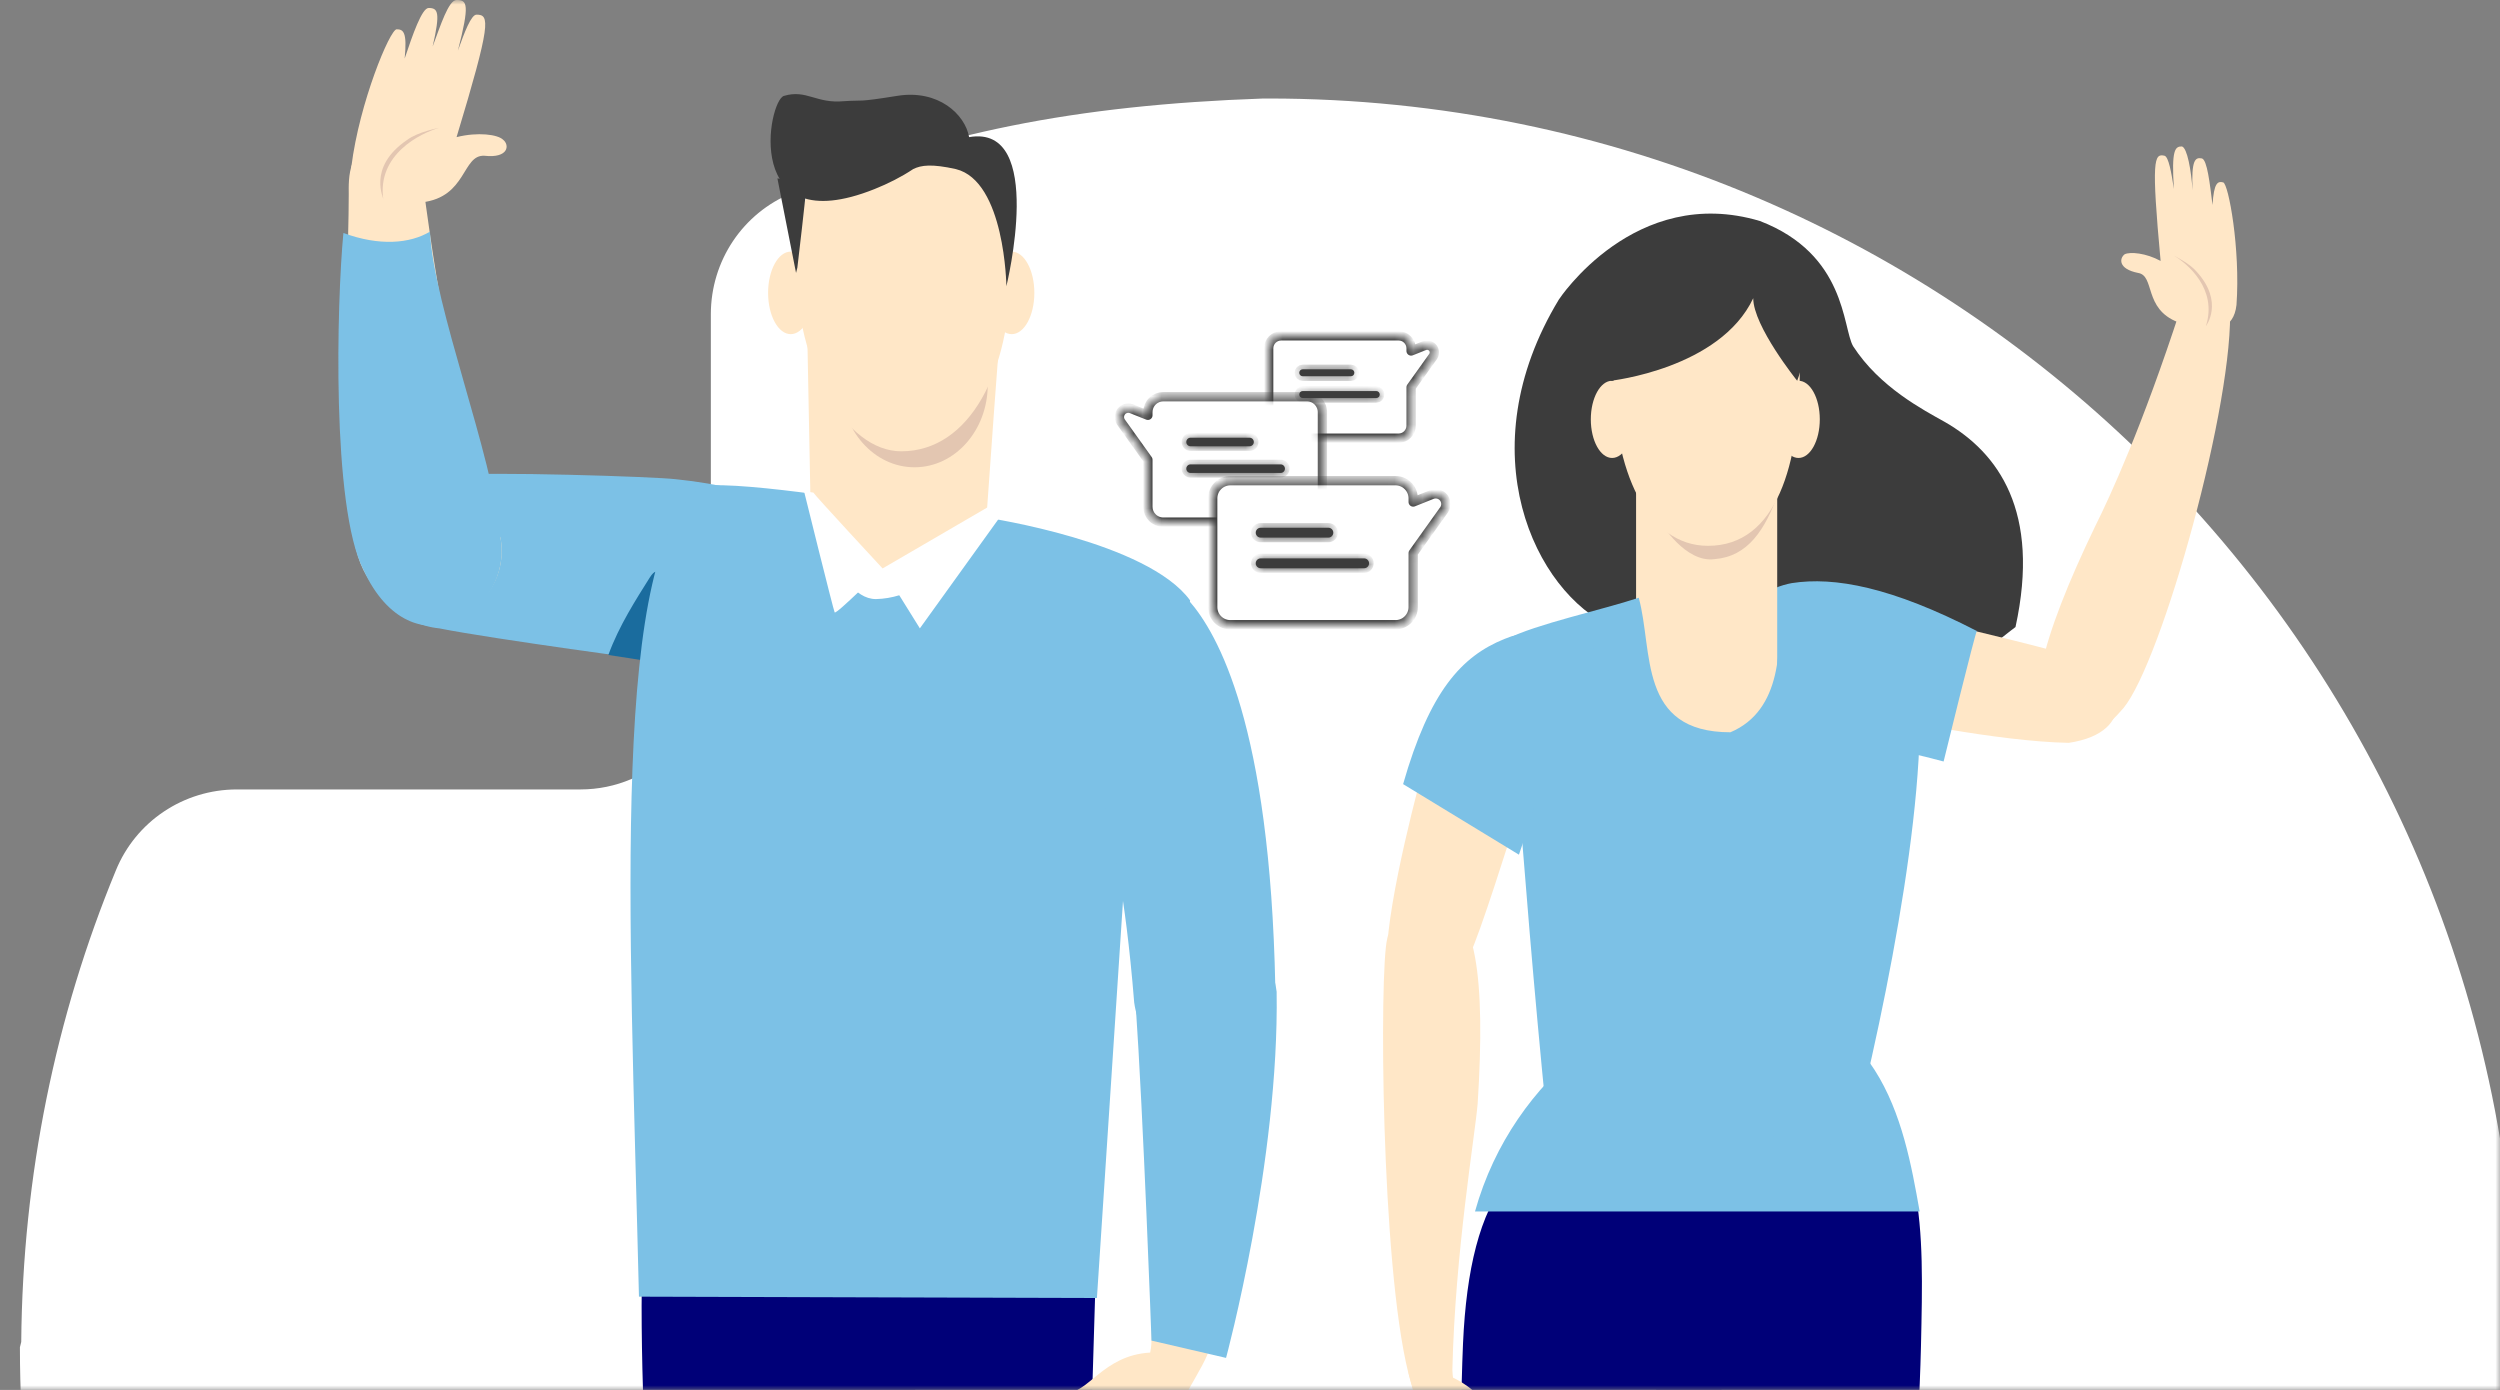 <svg width="268" height="149" viewBox="0 0 268 149" fill="none" xmlns="http://www.w3.org/2000/svg">
<rect x="0" y="0" width="268" height="149" fill="#808080" stroke="none"/>
<mask id="mask0_359_2513" style="mask-type:alpha" maskUnits="userSpaceOnUse" x="0" y="0" width="268" height="149">
<rect width="268" height="149" fill="#D9D9D9"/>
</mask>
<g mask="url(#mask0_359_2513)">
<path d="M2.277 143.854C2.42 126.015 5.988 108.889 12.41 93.334C14.551 88.053 19.688 84.628 25.397 84.628H62.217C69.924 84.628 76.203 78.349 76.203 70.642V33.679C76.203 27.971 79.628 22.833 84.909 20.692C100.464 14.27 115.164 11.273 135.429 10.56H136C209.926 10.56 269.866 70.499 269.866 144.425C269.866 218.351 209.926 278.291 136 278.291C62.074 278.291 2.135 218.351 2.135 144.425L2.277 143.854Z" fill="white"/>
<path d="M88.333 57.228C85.907 55.23 82.197 52.376 72.492 51.377C70.209 51.092 52.084 50.521 48.231 50.949C44.235 51.52 39.383 54.945 39.811 58.798C40.239 63.936 42.95 66.933 47.089 67.361C52.798 68.503 70.922 70.929 70.922 70.929C73.063 71.214 74.062 71.928 75.489 73.212C90.046 85.914 100.036 67.361 88.333 57.228Z" fill="#7CC1E6"/>
<path d="M38.954 61.082C35.672 54.517 37.385 31.255 37.385 20.837C37.385 19.41 37.099 14.986 41.666 15.271C45.662 15.556 45.519 20.98 45.519 20.98C45.519 20.98 48.802 46.953 53.654 57.657C55.081 65.506 44.377 71.358 38.954 61.082Z" fill="#FFE7C7"/>
<path d="M38.954 61.081C35.529 54.374 36.1 32.396 36.813 24.975C40.667 26.402 43.949 26.116 46.09 24.832C46.518 32.967 52.797 48.665 53.654 57.656C55.081 65.505 44.235 72.498 38.954 61.081Z" fill="#7CC1E6"/>
<path d="M53.939 14.985C53.368 14.414 51.228 14.129 48.944 14.7C52.655 2.426 52.512 1.57 51.085 1.57C50.514 1.57 49.801 3.425 49.087 5.423C50.371 0.428 50.086 0 48.944 0C48.088 0 47.232 2.712 46.376 4.995C47.232 1.284 46.946 0.856 45.947 0.856C45.234 0.856 44.235 3.711 43.379 6.279C43.664 3.425 43.236 3.14 42.522 3.14C41.809 3.14 38.526 10.989 37.67 17.839C37.385 20.979 40.239 21.55 40.524 21.55C42.094 21.978 43.236 21.835 45.234 21.692C50.086 21.122 49.515 16.555 51.941 16.698C54.51 16.983 54.653 15.556 53.939 14.985Z" fill="#FFE7C7"/>
<path d="M43.664 14.986C44.805 14.129 47.089 13.701 47.089 13.701C45.091 14.272 40.381 16.555 41.095 21.408C41.237 21.408 39.239 17.983 43.664 14.986Z" fill="#E3C6B1"/>
<path d="M69.638 61.938C68.211 64.221 66.355 67.076 65.214 70.215C69.067 70.786 69.638 70.929 69.638 70.929C69.638 70.929 71.921 58.37 69.638 61.938Z" fill="#1A6C9E"/>
<path d="M99.037 126.302C98.894 127.443 94.612 244.326 92.044 263.164L81.911 263.307C81.911 263.307 68.781 186.384 68.781 140.002C68.781 134.151 69.638 124.732 69.923 121.164C69.923 121.164 99.037 126.302 99.037 126.302Z" fill="#000078"/>
<path d="M117.732 128.299C117.59 129.441 114.593 245.895 111.881 264.876L101.749 265.019C101.749 265.019 88.904 188.096 88.904 141.714C88.904 135.863 89.047 131.153 89.332 127.585C89.475 127.443 117.732 128.299 117.732 128.299Z" fill="#000078"/>
<path d="M107.456 32.824C107.314 33.11 105.744 55.516 105.744 55.516C105.744 55.516 105.887 70.215 94.898 69.644C86.478 69.216 86.906 54.802 86.906 54.802L86.478 32.682L107.456 32.824Z" fill="#FFE7C7"/>
<path d="M98.037 50.093C102.372 50.093 105.886 46.132 105.886 41.245C105.886 36.358 102.372 32.397 98.037 32.397C93.702 32.397 90.188 36.358 90.188 41.245C90.188 46.132 93.702 50.093 98.037 50.093Z" fill="#E3C6B1"/>
<path d="M108.456 35.821C109.796 35.821 110.882 33.84 110.882 31.397C110.882 28.953 109.796 26.973 108.456 26.973C107.116 26.973 106.03 28.953 106.03 31.397C106.03 33.84 107.116 35.821 108.456 35.821Z" fill="#FFE7C7"/>
<path d="M84.766 35.821C86.106 35.821 87.192 33.84 87.192 31.397C87.192 28.953 86.106 26.973 84.766 26.973C83.426 26.973 82.34 28.953 82.34 31.397C82.34 33.84 83.426 35.821 84.766 35.821Z" fill="#FFE7C7"/>
<path d="M85.336 28.543C85.336 39.103 90.616 48.38 96.61 48.38C104.031 48.38 108.313 39.674 108.313 29.256C108.313 18.695 103.46 15.556 96.467 15.556C89.617 15.698 85.336 18.125 85.336 28.543Z" fill="#FFE7C7"/>
<path d="M102.462 18.125C99.893 17.554 98.751 17.697 97.895 18.125C96.61 18.981 95.183 19.695 93.756 20.266C79.485 25.974 82.339 10.704 84.051 10.276C86.478 9.562 87.477 11.132 90.474 10.847C92.614 10.704 91.758 10.989 96.182 10.276C100.606 9.562 103.461 12.274 103.889 14.7C112.166 13.273 107.885 30.684 107.885 30.684C107.885 30.684 107.742 19.409 102.462 18.125Z" fill="#3C3C3C"/>
<path d="M86.477 19.551C86.477 20.265 85.478 28.685 85.478 28.685L85.336 29.256L83.338 19.123L86.477 19.551Z" fill="#3C3C3C"/>
<path d="M92.472 60.368C92.9 60.511 96.325 61.367 96.325 61.367L97.895 64.507C97.895 64.507 91.33 65.791 90.616 63.936C89.903 62.223 92.472 60.368 92.472 60.368Z" fill="white"/>
<path d="M105.887 55.516C105.887 55.516 123.013 58.084 127.58 64.364C127.009 67.789 122.727 73.498 120.729 91.337L117.59 139.146L68.496 139.003C67.497 97.188 65.356 58.798 75.347 52.091C77.63 51.805 82.91 52.376 87.192 52.947C87.192 52.947 89.332 64.221 93.899 64.221C100.892 64.079 105.887 55.516 105.887 55.516Z" fill="#7CC1E6"/>
<path d="M87.191 52.804C87.334 53.089 94.612 60.938 94.612 60.938C94.612 60.938 89.617 65.933 89.475 65.648C89.332 65.363 86.192 52.661 86.192 52.661L87.191 52.804Z" fill="white"/>
<path d="M94.612 60.938L98.609 67.36L107.029 55.657L105.887 54.373L94.612 60.938Z" fill="white"/>
<path d="M127.437 64.365C130.576 67.933 136.142 77.78 136.713 105.752C136.713 116.455 122.87 116.741 121.585 107.464C120.586 95.048 119.159 90.196 119.159 90.196C113.165 60.511 122.584 58.799 127.437 64.365Z" fill="#7CC1E6"/>
<path d="M130.291 142.999C130.291 141.144 128.721 139.574 126.866 139.574C125.154 139.574 123.726 140.859 123.441 142.571C123.441 142.714 123.441 142.857 123.441 142.999V143.142C123.441 143.713 123.441 144.426 123.298 144.997C118.161 145.283 116.591 149.564 114.165 149.279C111.453 148.993 111.31 150.42 111.881 150.991C112.452 151.562 114.593 151.99 116.876 151.562C112.309 163.836 112.309 164.692 113.879 164.977C115.021 165.263 114.45 164.406 115.592 162.694C117.162 162.266 123.156 156.843 128.293 147.423C128.579 146.853 129.007 146.282 129.578 144.855C130.006 144.284 130.291 143.713 130.291 142.999Z" fill="#FFE7C7"/>
<path d="M136.856 106.321C137.141 124.446 131.433 145.567 131.433 145.567L123.441 143.712C123.441 143.712 122.584 119.879 121.728 107.463C121.585 97.473 135.571 96.331 136.856 106.321Z" fill="#7CC1E6"/>
<path d="M208.497 45.241C206.214 43.956 201.504 41.53 198.65 37.106C197.508 35.108 197.936 27.259 188.66 23.691C175.245 19.695 167.11 32.111 167.11 32.111C157.263 48.38 164.541 63.508 172.819 67.219C202.503 80.776 213.777 68.788 216.061 67.219C218.772 54.803 214.206 48.523 208.497 45.241ZM185.377 49.665L181.096 36.25C181.524 36.535 181.952 36.963 182.523 37.391C186.091 40.103 185.663 44.812 185.377 49.665Z" fill="#3C3C3C"/>
<path d="M177.244 139.86C178.1 167.547 180.812 238.475 181.811 254.459L190.374 254.174C190.374 254.174 204.93 186.67 205.929 144.284C206.072 137.862 206.215 132.154 205.216 127.301C204.36 123.733 198.508 124.447 192.086 124.304C181.097 123.876 177.101 133.153 177.244 139.86Z" fill="#000078"/>
<path d="M175.817 122.734C162.545 120.023 157.55 128.158 156.836 143.999C154.981 187.098 166.112 254.459 166.112 254.459L174.675 254.602C177.244 235.05 182.667 167.404 185.379 140.288C186.092 133.581 187.519 125.161 175.817 122.734Z" fill="#000078"/>
<path d="M184.664 106.465C175.531 106.465 162.258 115.028 158.12 129.87C158.69 129.87 205.786 129.87 205.786 129.87C204.073 120.165 201.647 106.893 184.664 106.465Z" fill="#7CC1E6"/>
<path d="M152.412 145.137C153.982 144.708 154.41 146.564 154.696 147.277C158.834 148.562 160.262 152.415 162.402 152.7C164.686 152.986 164.543 154.128 163.972 154.556C163.401 154.984 161.403 154.841 159.691 153.985C160.69 164.831 160.404 165.402 159.12 165.402C158.121 165.402 158.834 164.831 158.264 163.261C157.122 162.69 153.269 156.411 151.128 147.705C150.985 147.277 150.557 145.707 152.412 145.137Z" fill="#FFE7C7"/>
<path d="M221.77 79.634C229.334 78.492 227.479 72.498 223.483 70.786C221.485 69.929 209.925 67.218 209.925 67.218L205.644 72.356L201.933 76.78C201.933 76.922 214.064 79.491 221.77 79.634Z" fill="#FFE7C7"/>
<path d="M192.085 62.508C196.652 61.795 202.789 62.937 211.922 67.646C211.78 67.646 208.355 81.632 208.355 81.632C203.074 80.205 198.507 79.492 197.366 79.777C174.103 84.201 182.523 64.221 192.085 62.508Z" fill="#7CC1E6"/>
<path d="M175.388 49.379C175.388 49.522 175.388 73.64 175.388 73.64C175.388 73.64 174.817 83.773 183.523 83.488C190.944 83.202 190.516 73.355 190.516 73.355V48.237L175.388 49.379Z" fill="#FFE7C7"/>
<path d="M190.658 64.079C193.084 64.935 201.219 68.218 205.357 70.501C207.355 82.204 202.36 107.321 198.364 122.877C184.521 121.735 191.086 120.451 165.826 120.023C162.971 91.48 161.687 68.075 161.544 68.503C164.541 66.933 171.82 65.364 175.673 64.079C177.243 69.788 175.553 78.5 185.5 78.5C191.053 76.151 190.943 69.359 190.658 64.079Z" fill="#7CC1E6"/>
<path d="M172.819 49.094C174.08 49.094 175.102 47.241 175.102 44.955C175.102 42.669 174.08 40.816 172.819 40.816C171.558 40.816 170.535 42.669 170.535 44.955C170.535 47.241 171.558 49.094 172.819 49.094Z" fill="#FFE7C7"/>
<path d="M192.799 49.094C194.06 49.094 195.082 47.241 195.082 44.955C195.082 42.669 194.06 40.816 192.799 40.816C191.538 40.816 190.515 42.669 190.515 44.955C190.515 47.241 191.538 49.094 192.799 49.094Z" fill="#FFE7C7"/>
<path d="M178.099 56.086C178.099 56.086 180.668 60.367 183.808 59.939C187.376 59.654 189.231 56.8 190.658 52.804C190.658 50.377 190.515 41.672 190.515 41.672L188.089 47.238L178.099 56.086Z" fill="#E3C6B1"/>
<path d="M192.942 39.674C192.942 49.664 190.516 58.512 183.095 58.512C176.53 58.512 172.962 50.377 172.962 40.387C172.962 30.397 177.101 27.4 183.238 27.4C189.232 27.4 192.942 29.684 192.942 39.674Z" fill="#FFE7C7"/>
<path d="M172.676 40.817C172.676 40.817 184.379 39.532 187.947 31.968C187.947 34.965 192.656 40.817 192.656 40.817C192.656 40.817 197.794 28.115 185.235 25.974C172.962 23.834 169.394 33.824 172.676 40.817Z" fill="#3C3C3C"/>
<path d="M155.694 146.853C155.979 134.294 158.12 121.735 158.405 118.31C159.262 104.895 158.263 97.046 153.981 96.618C150.556 96.189 148.844 98.615 148.558 101.613C147.845 108.463 148.273 140.003 151.555 149.136C151.983 150.278 153.41 151.705 154.695 151.562C156.55 151.134 155.694 147.994 155.694 146.853Z" fill="#FFE7C7"/>
<path d="M148.844 99.9C149.415 107.607 155.551 106.037 157.549 102.327C158.548 100.471 162.116 89.054 162.116 89.054L157.264 84.345L153.125 80.349C153.125 80.349 149.7 92.337 148.844 99.9Z" fill="#FFE7C7"/>
<path d="M150.413 84.058L162.829 91.622C165.256 84.629 165.541 81.347 166.397 80.776C179.67 71.785 168.395 65.506 161.26 68.503C156.693 70.358 153.268 74.069 150.413 84.058Z" fill="#7CC1E6"/>
<path d="M233.758 33.11C229.619 45.812 226.194 53.233 224.624 56.372C218.773 68.503 216.49 76.923 220.486 78.636C223.625 79.92 225.909 77.922 227.621 75.924C231.76 70.929 239.609 42.815 239.039 32.682C239.039 31.54 238.182 30.256 236.898 29.97C234.9 29.399 234.044 31.968 233.758 33.11Z" fill="#FFE7C7"/>
<path d="M227.764 27.258C228.335 26.973 230.047 27.115 231.617 27.972C230.618 17.125 230.903 16.412 232.045 16.697C232.473 16.84 232.759 18.41 233.044 20.265C232.759 15.984 233.187 15.698 233.9 15.698C234.471 15.841 234.899 18.267 235.042 20.408C234.899 17.125 235.328 16.84 236.041 16.983C236.612 17.125 236.897 19.694 237.183 21.978C237.326 19.552 237.754 19.409 238.325 19.552C238.895 19.694 240.18 26.687 239.752 32.681C239.466 35.393 237.326 35.25 237.04 35.25C235.898 35.393 234.899 35.107 233.472 34.536C229.762 33.109 231.046 29.541 229.191 29.256C227.05 28.828 227.193 27.686 227.764 27.258Z" fill="#FFE7C7"/>
<path d="M235.47 29.113C234.757 28.257 233.044 27.4 233.044 27.4C234.471 28.257 237.753 30.968 236.469 34.964C236.469 34.964 238.467 32.395 235.47 29.113Z" fill="#E3C6B1"/>
<mask id="path-45-inside-1_359_2513" fill="white">
<path d="M137.347 46.974L149.925 46.974C150.282 46.974 150.624 46.832 150.877 46.58C151.129 46.327 151.271 45.984 151.271 45.627L151.271 41.515L153.618 38.23C153.715 38.093 153.766 37.928 153.762 37.76C153.759 37.592 153.701 37.429 153.597 37.297C153.493 37.165 153.349 37.07 153.187 37.026C153.024 36.982 152.852 36.992 152.696 37.055L151.271 37.624L151.271 37.347C151.271 36.99 151.129 36.647 150.877 36.395C150.624 36.142 150.282 36 149.925 36L137.347 36C137.17 36 136.995 36.035 136.831 36.102C136.668 36.17 136.519 36.269 136.394 36.395C136.269 36.52 136.17 36.668 136.103 36.831C136.035 36.995 136 37.17 136 37.347L136 45.627C136 45.804 136.035 45.979 136.103 46.143C136.17 46.306 136.269 46.455 136.394 46.58C136.519 46.705 136.668 46.804 136.831 46.872C136.995 46.939 137.17 46.974 137.347 46.974Z"/>
</mask>
<path d="M137.347 46.974L149.925 46.974C150.282 46.974 150.624 46.832 150.877 46.58C151.129 46.327 151.271 45.984 151.271 45.627L151.271 41.515L153.618 38.23C153.715 38.093 153.766 37.928 153.762 37.76C153.759 37.592 153.701 37.429 153.597 37.297C153.493 37.165 153.349 37.07 153.187 37.026C153.024 36.982 152.852 36.992 152.696 37.055L151.271 37.624L151.271 37.347C151.271 36.99 151.129 36.647 150.877 36.395C150.624 36.142 150.282 36 149.925 36L137.347 36C137.17 36 136.995 36.035 136.831 36.102C136.668 36.17 136.519 36.269 136.394 36.395C136.269 36.52 136.17 36.668 136.103 36.831C136.035 36.995 136 37.17 136 37.347L136 45.627C136 45.804 136.035 45.979 136.103 46.143C136.17 46.306 136.269 46.455 136.394 46.58C136.519 46.705 136.668 46.804 136.831 46.872C136.995 46.939 137.17 46.974 137.347 46.974Z" fill="white" stroke="#3C3C3C" stroke-linecap="round" stroke-linejoin="round" mask="url(#path-45-inside-1_359_2513)"/>
<mask id="path-46-inside-2_359_2513" fill="white">
<path d="M139.654 39.586C139.447 39.586 139.279 39.754 139.279 39.961C139.279 40.168 139.447 40.336 139.654 40.336L144.812 40.336C145.019 40.336 145.187 40.168 145.187 39.961C145.187 39.754 145.019 39.586 144.812 39.586L139.654 39.586Z"/>
<path d="M139.654 41.92C139.447 41.92 139.279 42.088 139.279 42.295C139.279 42.502 139.447 42.67 139.654 42.67L147.535 42.67C147.742 42.67 147.91 42.502 147.91 42.295C147.91 42.088 147.742 41.92 147.535 41.92L139.654 41.92Z"/>
</mask>
<path d="M139.654 39.586C139.447 39.586 139.279 39.754 139.279 39.961C139.279 40.168 139.447 40.336 139.654 40.336L144.812 40.336C145.019 40.336 145.187 40.168 145.187 39.961C145.187 39.754 145.019 39.586 144.812 39.586L139.654 39.586Z" fill="#3C3C3C"/>
<path d="M139.654 41.92C139.447 41.92 139.279 42.088 139.279 42.295C139.279 42.502 139.447 42.67 139.654 42.67L147.535 42.67C147.742 42.67 147.91 42.502 147.91 42.295C147.91 42.088 147.742 41.92 147.535 41.92L139.654 41.92Z" fill="#3C3C3C"/>
<path d="M139.654 39.586C139.447 39.586 139.279 39.754 139.279 39.961C139.279 40.168 139.447 40.336 139.654 40.336L144.812 40.336C145.019 40.336 145.187 40.168 145.187 39.961C145.187 39.754 145.019 39.586 144.812 39.586L139.654 39.586Z" stroke="#3C3C3C" stroke-linecap="round" stroke-linejoin="round" mask="url(#path-46-inside-2_359_2513)"/>
<path d="M139.654 41.92C139.447 41.92 139.279 42.088 139.279 42.295C139.279 42.502 139.447 42.67 139.654 42.67L147.535 42.67C147.742 42.67 147.91 42.502 147.91 42.295C147.91 42.088 147.742 41.92 147.535 41.92L139.654 41.92Z" stroke="#3C3C3C" stroke-linecap="round" stroke-linejoin="round" mask="url(#path-46-inside-2_359_2513)"/>
<mask id="path-47-inside-3_359_2513" fill="white">
<path d="M140.113 55.974L124.702 55.974C124.265 55.974 123.845 55.8 123.536 55.49C123.226 55.181 123.052 54.761 123.052 54.324L123.052 49.285L120.178 45.26C120.058 45.093 119.996 44.891 120 44.685C120.005 44.479 120.076 44.28 120.203 44.117C120.331 43.955 120.507 43.839 120.706 43.785C120.905 43.732 121.116 43.744 121.307 43.821L123.052 44.519L123.052 44.178C123.052 43.741 123.226 43.321 123.536 43.012C123.845 42.702 124.265 42.528 124.702 42.528L140.113 42.528C140.33 42.528 140.544 42.571 140.744 42.654C140.945 42.737 141.126 42.858 141.28 43.012C141.433 43.165 141.554 43.347 141.637 43.547C141.72 43.747 141.763 43.962 141.763 44.178L141.763 54.324C141.763 54.54 141.72 54.755 141.637 54.955C141.554 55.155 141.433 55.337 141.28 55.49C141.126 55.644 140.945 55.765 140.744 55.848C140.544 55.931 140.33 55.974 140.113 55.974Z"/>
</mask>
<path d="M140.113 55.974L124.702 55.974C124.265 55.974 123.845 55.8 123.536 55.49C123.226 55.181 123.052 54.761 123.052 54.324L123.052 49.285L120.178 45.26C120.058 45.093 119.996 44.891 120 44.685C120.005 44.479 120.076 44.28 120.203 44.117C120.331 43.955 120.507 43.839 120.706 43.785C120.905 43.732 121.116 43.744 121.307 43.821L123.052 44.519L123.052 44.178C123.052 43.741 123.226 43.321 123.536 43.012C123.845 42.702 124.265 42.528 124.702 42.528L140.113 42.528C140.33 42.528 140.544 42.571 140.744 42.654C140.945 42.737 141.126 42.858 141.28 43.012C141.433 43.165 141.554 43.347 141.637 43.547C141.72 43.747 141.763 43.962 141.763 44.178L141.763 54.324C141.763 54.54 141.72 54.755 141.637 54.955C141.554 55.155 141.433 55.337 141.28 55.49C141.126 55.644 140.945 55.765 140.744 55.848C140.544 55.931 140.33 55.974 140.113 55.974Z" fill="white" stroke="#3C3C3C" stroke-linecap="round" stroke-linejoin="round" mask="url(#path-47-inside-3_359_2513)"/>
<mask id="path-48-inside-4_359_2513" fill="white">
<path d="M127.63 46.922C127.376 46.922 127.171 47.128 127.171 47.381C127.171 47.635 127.376 47.841 127.63 47.841L133.949 47.841C134.203 47.841 134.409 47.635 134.409 47.381C134.409 47.128 134.203 46.922 133.949 46.922L127.63 46.922Z"/>
<path d="M127.63 49.781C127.376 49.781 127.171 49.987 127.171 50.241C127.171 50.495 127.376 50.7 127.63 50.7L137.286 50.7C137.539 50.7 137.745 50.495 137.745 50.241C137.745 49.987 137.539 49.781 137.286 49.781L127.63 49.781Z"/>
</mask>
<path d="M127.63 46.922C127.376 46.922 127.171 47.128 127.171 47.381C127.171 47.635 127.376 47.841 127.63 47.841L133.949 47.841C134.203 47.841 134.409 47.635 134.409 47.381C134.409 47.128 134.203 46.922 133.949 46.922L127.63 46.922Z" fill="#3C3C3C"/>
<path d="M127.63 49.781C127.376 49.781 127.171 49.987 127.171 50.241C127.171 50.495 127.376 50.7 127.63 50.7L137.286 50.7C137.539 50.7 137.745 50.495 137.745 50.241C137.745 49.987 137.539 49.781 137.286 49.781L127.63 49.781Z" fill="#3C3C3C"/>
<path d="M127.63 46.922C127.376 46.922 127.171 47.128 127.171 47.381C127.171 47.635 127.376 47.841 127.63 47.841L133.949 47.841C134.203 47.841 134.409 47.635 134.409 47.381C134.409 47.128 134.203 46.922 133.949 46.922L127.63 46.922Z" stroke="#3C3C3C" stroke-linecap="round" stroke-linejoin="round" mask="url(#path-48-inside-4_359_2513)"/>
<path d="M127.63 49.781C127.376 49.781 127.171 49.987 127.171 50.241C127.171 50.495 127.376 50.7 127.63 50.7L137.286 50.7C137.539 50.7 137.745 50.495 137.745 50.241C137.745 49.987 137.539 49.781 137.286 49.781L127.63 49.781Z" stroke="#3C3C3C" stroke-linecap="round" stroke-linejoin="round" mask="url(#path-48-inside-4_359_2513)"/>
<mask id="path-49-inside-5_359_2513" fill="white">
<path d="M131.895 66.974L149.598 66.974C150.101 66.974 150.583 66.774 150.938 66.419C151.294 66.063 151.494 65.581 151.494 65.078L151.494 59.29L154.796 54.667C154.933 54.474 155.005 54.242 155 54.005C154.994 53.769 154.913 53.54 154.766 53.354C154.62 53.168 154.418 53.034 154.189 52.972C153.961 52.911 153.718 52.925 153.498 53.013L151.494 53.815L151.494 53.424C151.494 52.921 151.294 52.439 150.938 52.084C150.583 51.728 150.101 51.528 149.598 51.528L131.895 51.528C131.646 51.528 131.4 51.577 131.17 51.673C130.94 51.768 130.731 51.907 130.555 52.084C130.379 52.26 130.239 52.468 130.144 52.699C130.049 52.928 130 53.175 130 53.424L130 65.078C130 65.327 130.049 65.574 130.144 65.804C130.239 66.034 130.379 66.243 130.555 66.419C130.731 66.595 130.94 66.734 131.17 66.83C131.4 66.925 131.646 66.974 131.895 66.974Z"/>
</mask>
<path d="M131.895 66.974L149.598 66.974C150.101 66.974 150.583 66.774 150.938 66.419C151.294 66.063 151.494 65.581 151.494 65.078L151.494 59.29L154.796 54.667C154.933 54.474 155.005 54.242 155 54.005C154.994 53.769 154.913 53.54 154.766 53.354C154.62 53.168 154.418 53.034 154.189 52.972C153.961 52.911 153.718 52.925 153.498 53.013L151.494 53.815L151.494 53.424C151.494 52.921 151.294 52.439 150.938 52.084C150.583 51.728 150.101 51.528 149.598 51.528L131.895 51.528C131.646 51.528 131.4 51.577 131.17 51.673C130.94 51.768 130.731 51.907 130.555 52.084C130.379 52.26 130.239 52.468 130.144 52.699C130.049 52.928 130 53.175 130 53.424L130 65.078C130 65.327 130.049 65.574 130.144 65.804C130.239 66.034 130.379 66.243 130.555 66.419C130.731 66.595 130.94 66.734 131.17 66.83C131.4 66.925 131.646 66.974 131.895 66.974Z" fill="white" stroke="#3C3C3C" stroke-linecap="round" stroke-linejoin="round" mask="url(#path-49-inside-5_359_2513)"/>
<mask id="path-50-inside-6_359_2513" fill="white">
<path d="M135.143 56.575C134.852 56.575 134.615 56.812 134.615 57.103C134.615 57.394 134.852 57.631 135.143 57.631L142.403 57.631C142.694 57.631 142.93 57.394 142.93 57.103C142.93 56.812 142.694 56.575 142.403 56.575L135.143 56.575Z"/>
<path d="M135.143 59.86C134.852 59.86 134.615 60.096 134.615 60.388C134.615 60.679 134.852 60.916 135.143 60.916L146.235 60.916C146.526 60.916 146.763 60.679 146.763 60.388C146.763 60.096 146.526 59.86 146.235 59.86L135.143 59.86Z"/>
</mask>
<path d="M135.143 56.575C134.852 56.575 134.615 56.812 134.615 57.103C134.615 57.394 134.852 57.631 135.143 57.631L142.403 57.631C142.694 57.631 142.93 57.394 142.93 57.103C142.93 56.812 142.694 56.575 142.403 56.575L135.143 56.575Z" fill="#3C3C3C"/>
<path d="M135.143 59.86C134.852 59.86 134.615 60.096 134.615 60.388C134.615 60.679 134.852 60.916 135.143 60.916L146.235 60.916C146.526 60.916 146.763 60.679 146.763 60.388C146.763 60.096 146.526 59.86 146.235 59.86L135.143 59.86Z" fill="#3C3C3C"/>
<path d="M135.143 56.575C134.852 56.575 134.615 56.812 134.615 57.103C134.615 57.394 134.852 57.631 135.143 57.631L142.403 57.631C142.694 57.631 142.93 57.394 142.93 57.103C142.93 56.812 142.694 56.575 142.403 56.575L135.143 56.575Z" stroke="#3C3C3C" stroke-linecap="round" stroke-linejoin="round" mask="url(#path-50-inside-6_359_2513)"/>
<path d="M135.143 59.86C134.852 59.86 134.615 60.096 134.615 60.388C134.615 60.679 134.852 60.916 135.143 60.916L146.235 60.916C146.526 60.916 146.763 60.679 146.763 60.388C146.763 60.096 146.526 59.86 146.235 59.86L135.143 59.86Z" stroke="#3C3C3C" stroke-linecap="round" stroke-linejoin="round" mask="url(#path-50-inside-6_359_2513)"/>
</g>
</svg>
